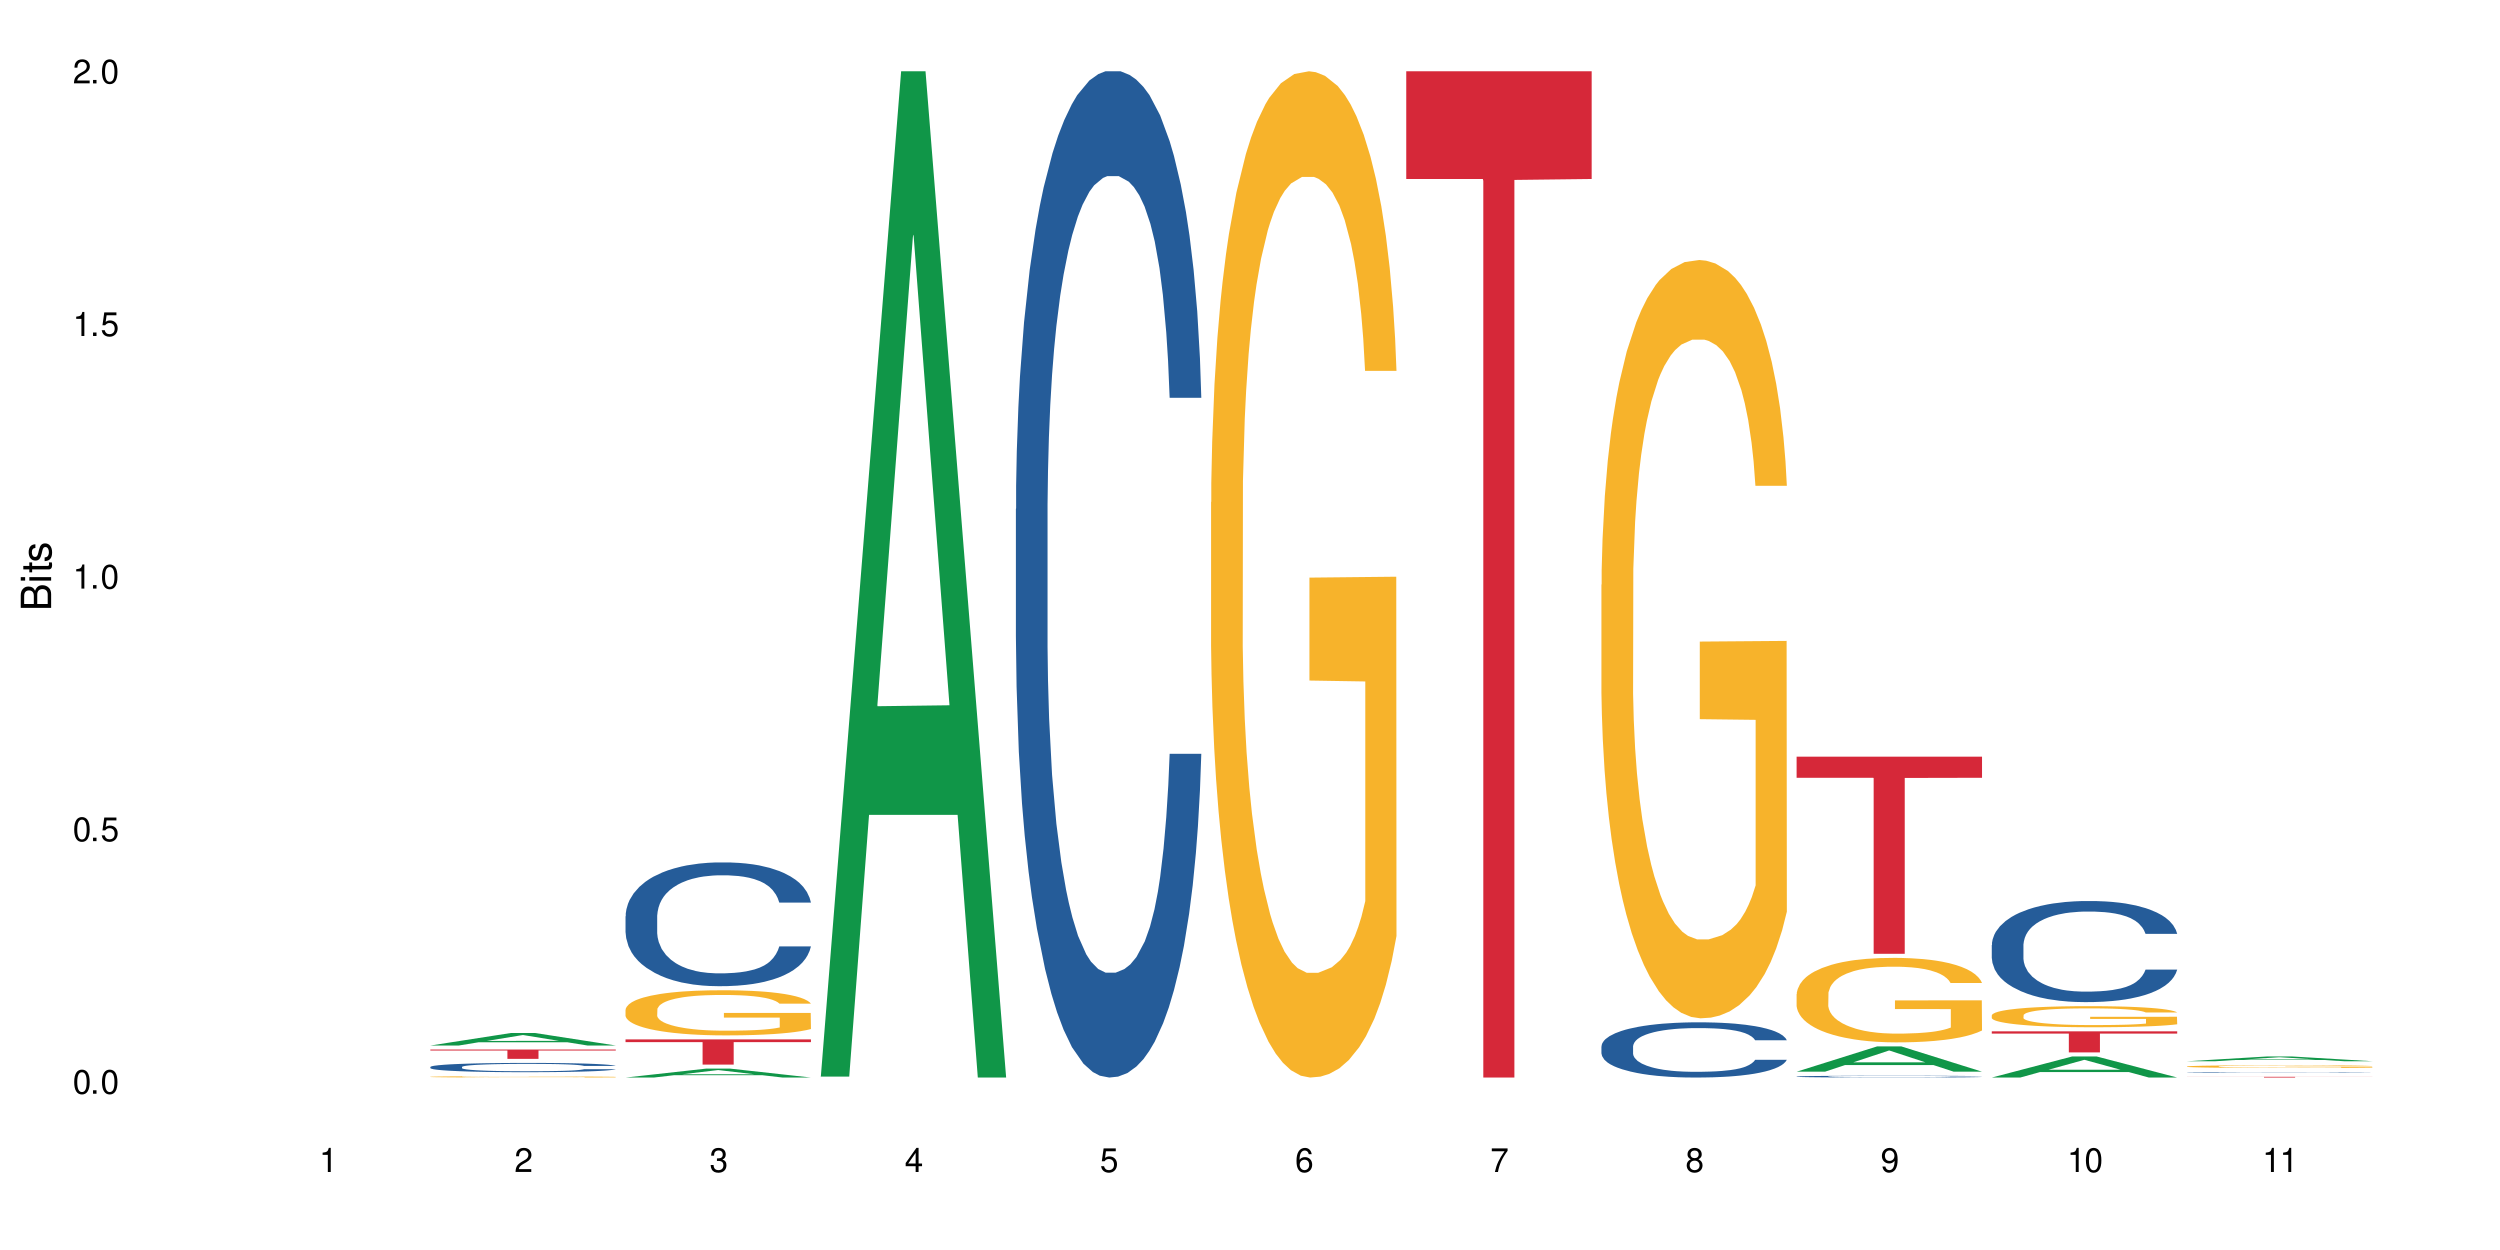 <?xml version="1.0" encoding="UTF-8"?>
<svg xmlns="http://www.w3.org/2000/svg" xmlns:xlink="http://www.w3.org/1999/xlink" width="720" height="360" viewBox="0 0 720 360">
<defs>
<g>
<g id="glyph-0-0">
</g>
<g id="glyph-0-1">
<path d="M 2.641 -6.938 C 2 -6.938 1.422 -6.656 1.078 -6.172 C 0.641 -5.562 0.406 -4.641 0.406 -3.359 C 0.406 -1.016 1.188 0.219 2.641 0.219 C 4.078 0.219 4.859 -1.016 4.859 -3.297 C 4.859 -4.641 4.656 -5.547 4.203 -6.172 C 3.844 -6.656 3.281 -6.938 2.641 -6.938 Z M 2.641 -6.188 C 3.547 -6.188 4 -5.25 4 -3.375 C 4 -1.406 3.562 -0.484 2.625 -0.484 C 1.734 -0.484 1.281 -1.438 1.281 -3.344 C 1.281 -5.25 1.734 -6.188 2.641 -6.188 Z M 2.641 -6.188 "/>
</g>
<g id="glyph-0-2">
<path d="M 1.828 -1 L 0.828 -1 L 0.828 0 L 1.828 0 Z M 1.828 -1 "/>
</g>
<g id="glyph-0-3">
<path d="M 4.562 -6.797 L 1.062 -6.797 L 0.547 -3.094 L 1.328 -3.094 C 1.719 -3.562 2.047 -3.734 2.578 -3.734 C 3.484 -3.734 4.062 -3.109 4.062 -2.094 C 4.062 -1.125 3.484 -0.531 2.578 -0.531 C 1.828 -0.531 1.375 -0.906 1.188 -1.672 L 0.328 -1.672 C 0.453 -1.109 0.547 -0.844 0.75 -0.594 C 1.125 -0.078 1.828 0.219 2.594 0.219 C 3.969 0.219 4.922 -0.781 4.922 -2.219 C 4.922 -3.562 4.031 -4.484 2.719 -4.484 C 2.25 -4.484 1.859 -4.359 1.469 -4.062 L 1.734 -5.969 L 4.562 -5.969 Z M 4.562 -6.797 "/>
</g>
<g id="glyph-0-4">
<path d="M 2.484 -4.938 L 2.484 0 L 3.328 0 L 3.328 -6.938 L 2.766 -6.938 C 2.469 -5.875 2.281 -5.734 0.984 -5.562 L 0.984 -4.938 Z M 2.484 -4.938 "/>
</g>
<g id="glyph-0-5">
<path d="M 4.859 -0.828 L 1.281 -0.828 C 1.359 -1.406 1.672 -1.781 2.5 -2.281 L 3.469 -2.828 C 4.406 -3.344 4.906 -4.062 4.906 -4.906 C 4.906 -5.484 4.672 -6.031 4.266 -6.406 C 3.859 -6.766 3.375 -6.938 2.719 -6.938 C 1.859 -6.938 1.219 -6.625 0.844 -6.031 C 0.609 -5.672 0.5 -5.234 0.484 -4.531 L 1.328 -4.531 C 1.359 -5.016 1.406 -5.281 1.531 -5.516 C 1.75 -5.938 2.188 -6.203 2.703 -6.203 C 3.469 -6.203 4.031 -5.641 4.031 -4.891 C 4.031 -4.344 3.719 -3.859 3.125 -3.516 L 2.234 -3 C 0.812 -2.172 0.406 -1.531 0.328 -0.016 L 4.859 -0.016 Z M 4.859 -0.828 "/>
</g>
<g id="glyph-0-6">
<path d="M 2.125 -3.188 L 2.578 -3.188 C 3.5 -3.188 3.984 -2.766 3.984 -1.922 C 3.984 -1.062 3.469 -0.531 2.594 -0.531 C 1.656 -0.531 1.203 -1 1.156 -2.016 L 0.312 -2.016 C 0.344 -1.453 0.438 -1.094 0.609 -0.781 C 0.953 -0.109 1.625 0.219 2.547 0.219 C 3.953 0.219 4.859 -0.625 4.859 -1.938 C 4.859 -2.828 4.516 -3.297 3.703 -3.594 C 4.344 -3.844 4.656 -4.328 4.656 -5.031 C 4.656 -6.219 3.875 -6.938 2.578 -6.938 C 1.203 -6.938 0.484 -6.172 0.453 -4.703 L 1.297 -4.703 C 1.312 -5.125 1.344 -5.359 1.453 -5.578 C 1.641 -5.969 2.062 -6.203 2.594 -6.203 C 3.344 -6.203 3.797 -5.75 3.797 -5 C 3.797 -4.516 3.609 -4.219 3.25 -4.047 C 3.016 -3.953 2.703 -3.922 2.125 -3.906 Z M 2.125 -3.188 "/>
</g>
<g id="glyph-0-7">
<path d="M 3.141 -1.672 L 3.141 0 L 3.984 0 L 3.984 -1.672 L 4.984 -1.672 L 4.984 -2.438 L 3.984 -2.438 L 3.984 -6.938 L 3.359 -6.938 L 0.266 -2.578 L 0.266 -1.672 Z M 3.141 -2.438 L 1 -2.438 L 3.141 -5.5 Z M 3.141 -2.438 "/>
</g>
<g id="glyph-0-8">
<path d="M 4.781 -5.125 C 4.609 -6.266 3.891 -6.938 2.844 -6.938 C 2.094 -6.938 1.422 -6.578 1.031 -5.953 C 0.594 -5.266 0.406 -4.422 0.406 -3.172 C 0.406 -2 0.578 -1.25 0.984 -0.641 C 1.359 -0.078 1.953 0.219 2.703 0.219 C 3.984 0.219 4.922 -0.75 4.922 -2.094 C 4.922 -3.375 4.062 -4.281 2.844 -4.281 C 2.172 -4.281 1.641 -4.031 1.281 -3.516 C 1.281 -5.234 1.828 -6.188 2.797 -6.188 C 3.391 -6.188 3.797 -5.797 3.938 -5.125 Z M 2.734 -3.531 C 3.547 -3.531 4.062 -2.953 4.062 -2.031 C 4.062 -1.156 3.484 -0.531 2.703 -0.531 C 1.922 -0.531 1.328 -1.188 1.328 -2.078 C 1.328 -2.938 1.906 -3.531 2.734 -3.531 Z M 2.734 -3.531 "/>
</g>
<g id="glyph-0-9">
<path d="M 4.984 -6.797 L 0.438 -6.797 L 0.438 -5.969 L 4.109 -5.969 C 2.5 -3.656 1.828 -2.234 1.328 0 L 2.219 0 C 2.594 -2.172 3.453 -4.047 4.984 -6.094 Z M 4.984 -6.797 "/>
</g>
<g id="glyph-0-10">
<path d="M 3.75 -3.656 C 4.469 -4.094 4.688 -4.438 4.688 -5.078 C 4.688 -6.172 3.844 -6.938 2.641 -6.938 C 1.438 -6.938 0.594 -6.172 0.594 -5.094 C 0.594 -4.438 0.812 -4.094 1.516 -3.656 C 0.734 -3.266 0.359 -2.703 0.359 -1.922 C 0.359 -0.656 1.281 0.219 2.641 0.219 C 3.984 0.219 4.922 -0.656 4.922 -1.922 C 4.922 -2.703 4.531 -3.266 3.75 -3.656 Z M 2.641 -6.188 C 3.359 -6.188 3.812 -5.75 3.812 -5.062 C 3.812 -4.406 3.344 -3.984 2.641 -3.984 C 1.922 -3.984 1.453 -4.406 1.453 -5.078 C 1.453 -5.75 1.922 -6.188 2.641 -6.188 Z M 2.641 -3.266 C 3.484 -3.266 4.062 -2.719 4.062 -1.906 C 4.062 -1.078 3.484 -0.531 2.625 -0.531 C 1.797 -0.531 1.219 -1.094 1.219 -1.906 C 1.219 -2.719 1.781 -3.266 2.641 -3.266 Z M 2.641 -3.266 "/>
</g>
<g id="glyph-0-11">
<path d="M 0.516 -1.578 C 0.672 -0.453 1.406 0.219 2.438 0.219 C 3.188 0.219 3.859 -0.141 4.266 -0.766 C 4.688 -1.453 4.891 -2.297 4.891 -3.547 C 4.891 -4.719 4.703 -5.453 4.312 -6.078 C 3.938 -6.641 3.344 -6.938 2.594 -6.938 C 1.297 -6.938 0.359 -5.969 0.359 -4.625 C 0.359 -3.344 1.234 -2.453 2.453 -2.453 C 3.094 -2.453 3.578 -2.672 4.016 -3.203 C 4 -1.484 3.469 -0.531 2.5 -0.531 C 1.906 -0.531 1.484 -0.906 1.359 -1.578 Z M 2.578 -6.203 C 3.375 -6.203 3.969 -5.531 3.969 -4.641 C 3.969 -3.797 3.391 -3.188 2.547 -3.188 C 1.734 -3.188 1.234 -3.766 1.234 -4.688 C 1.234 -5.562 1.797 -6.203 2.578 -6.203 Z M 2.578 -6.203 "/>
</g>
<g id="glyph-1-0">
</g>
<g id="glyph-1-1">
<path d="M 0 -0.953 L 0 -4.891 C 0 -5.719 -0.234 -6.344 -0.734 -6.797 C -1.188 -7.234 -1.812 -7.469 -2.5 -7.469 C -3.547 -7.469 -4.188 -7 -4.625 -5.875 C -4.984 -6.688 -5.625 -7.094 -6.531 -7.094 C -7.172 -7.094 -7.734 -6.859 -8.141 -6.391 C -8.562 -5.922 -8.75 -5.344 -8.75 -4.5 L -8.75 -0.953 Z M -4.984 -2.062 L -7.766 -2.062 L -7.766 -4.219 C -7.766 -4.844 -7.688 -5.203 -7.453 -5.5 C -7.219 -5.812 -6.859 -5.969 -6.375 -5.969 C -5.891 -5.969 -5.531 -5.812 -5.297 -5.5 C -5.062 -5.203 -4.984 -4.844 -4.984 -4.219 Z M -0.984 -2.062 L -4 -2.062 L -4 -4.781 C -4 -5.766 -3.438 -6.359 -2.484 -6.359 C -1.547 -6.359 -0.984 -5.766 -0.984 -4.781 Z M -0.984 -2.062 "/>
</g>
<g id="glyph-1-2">
<path d="M -6.281 -1.797 L -6.281 -0.797 L 0 -0.797 L 0 -1.797 Z M -8.75 -1.797 L -8.75 -0.797 L -7.484 -0.797 L -7.484 -1.797 Z M -8.75 -1.797 "/>
</g>
<g id="glyph-1-3">
<path d="M -6.281 -3.047 L -6.281 -2.016 L -8.016 -2.016 L -8.016 -1.016 L -6.281 -1.016 L -6.281 -0.172 L -5.469 -0.172 L -5.469 -1.016 L -0.719 -1.016 C -0.078 -1.016 0.281 -1.453 0.281 -2.234 C 0.281 -2.5 0.25 -2.719 0.188 -3.047 L -0.641 -3.047 C -0.609 -2.906 -0.594 -2.766 -0.594 -2.562 C -0.594 -2.141 -0.719 -2.016 -1.156 -2.016 L -5.469 -2.016 L -5.469 -3.047 Z M -6.281 -3.047 "/>
</g>
<g id="glyph-1-4">
<path d="M -4.531 -5.25 C -5.766 -5.25 -6.469 -4.422 -6.469 -2.969 C -6.469 -1.516 -5.719 -0.562 -4.547 -0.562 C -3.562 -0.562 -3.094 -1.062 -2.734 -2.562 L -2.516 -3.484 C -2.344 -4.188 -2.094 -4.469 -1.641 -4.469 C -1.047 -4.469 -0.641 -3.875 -0.641 -3 C -0.641 -2.453 -0.797 -2 -1.062 -1.75 C -1.25 -1.594 -1.422 -1.531 -1.875 -1.469 L -1.875 -0.406 C -0.422 -0.453 0.281 -1.266 0.281 -2.922 C 0.281 -4.5 -0.5 -5.516 -1.719 -5.516 C -2.656 -5.516 -3.172 -4.984 -3.469 -3.734 L -3.703 -2.766 C -3.891 -1.953 -4.156 -1.609 -4.594 -1.609 C -5.188 -1.609 -5.547 -2.125 -5.547 -2.938 C -5.547 -3.75 -5.203 -4.172 -4.531 -4.203 Z M -4.531 -5.25 "/>
</g>
</g>
</defs>
<rect x="-72" y="-36" width="864" height="432" fill="rgb(100%, 100%, 100%)" fill-opacity="1"/>
<path fill-rule="nonzero" fill="rgb(6.275%, 58.824%, 28.235%)" fill-opacity="1" d="M 123.941 301.105 L 124 301.102 L 147.105 297.512 L 154.125 297.512 L 177.344 301.105 L 169.184 301.105 L 163.367 300.168 L 137.863 300.168 L 132.156 301.105 L 123.941 301.105 L 140.316 299.781 L 161.027 299.777 L 150.699 298.098 L 150.586 298.094 L 150.473 298.105 L 140.258 299.777 L 140.316 299.781 Z M 123.941 301.105 "/>
<path fill-rule="nonzero" fill="rgb(14.51%, 36.078%, 60%)" fill-opacity="1" d="M 123.941 307.285 L 124.008 307.281 L 124.008 307.223 L 124.203 307.129 L 124.66 307.012 L 125.113 306.93 L 126.285 306.789 L 127.914 306.648 L 129.609 306.539 L 130.844 306.477 L 131.953 306.43 L 134.492 306.34 L 136.121 306.293 L 137.879 306.25 L 140.027 306.207 L 141.59 306.184 L 145.109 306.145 L 147.711 306.129 L 149.73 306.121 L 154.094 306.121 L 156.699 306.129 L 158.59 306.145 L 160.672 306.164 L 162.43 306.184 L 165.492 306.238 L 168.227 306.305 L 169.465 306.344 L 171.418 306.422 L 172.914 306.496 L 173.957 306.559 L 175.129 306.648 L 176.172 306.758 L 176.953 306.883 L 177.344 306.988 L 168.227 306.988 L 167.77 306.891 L 167.25 306.812 L 166.273 306.715 L 165.297 306.645 L 163.93 306.574 L 162.691 306.527 L 160.996 306.48 L 159.5 306.449 L 157.938 306.43 L 156.438 306.414 L 153.574 306.398 L 150.254 306.398 L 149.016 306.402 L 146.477 306.422 L 145.109 306.441 L 143.152 306.477 L 141.785 306.508 L 140.156 306.555 L 139.051 306.598 L 137.684 306.66 L 136.707 306.715 L 135.598 306.797 L 134.949 306.859 L 134.363 306.926 L 133.84 307.008 L 133.449 307.094 L 133.191 307.184 L 133.059 307.27 L 133.059 307.648 L 133.191 307.738 L 133.516 307.84 L 134.363 307.988 L 135.598 308.117 L 137.031 308.223 L 138.398 308.293 L 139.18 308.328 L 140.223 308.367 L 141.852 308.418 L 144.195 308.465 L 145.562 308.484 L 147.648 308.504 L 149.797 308.516 L 152.66 308.516 L 155.203 308.504 L 156.895 308.492 L 158.652 308.473 L 161.062 308.43 L 162.559 308.391 L 163.863 308.344 L 164.84 308.301 L 165.492 308.262 L 166.469 308.184 L 167.25 308.102 L 167.836 308.016 L 168.227 307.934 L 177.344 307.934 L 176.953 308.031 L 176.367 308.125 L 175.781 308.195 L 174.867 308.281 L 173.828 308.359 L 172.328 308.441 L 171.09 308.5 L 169.465 308.559 L 167.965 308.605 L 166.336 308.648 L 163.93 308.699 L 162.363 308.723 L 160.672 308.742 L 158.652 308.762 L 156.113 308.781 L 153.379 308.789 L 150.84 308.793 L 148.102 308.789 L 146.086 308.777 L 143.414 308.758 L 140.094 308.711 L 137.684 308.664 L 135.793 308.621 L 134.168 308.57 L 132.344 308.504 L 130 308.398 L 128.566 308.312 L 127.59 308.246 L 126.48 308.148 L 125.699 308.066 L 124.789 307.93 L 124.137 307.754 L 123.941 307.621 Z M 123.941 307.285 "/>
<path fill-rule="nonzero" fill="rgb(96.863%, 70.196%, 16.863%)" fill-opacity="1" d="M 123.941 310.117 L 124.008 310.117 L 124.008 310.109 L 124.27 310.094 L 124.918 310.074 L 125.766 310.055 L 126.676 310.043 L 127.266 310.035 L 128.242 310.023 L 129.086 310.016 L 131.234 310 L 133.973 309.988 L 135.469 309.98 L 137.164 309.977 L 139.57 309.969 L 140.68 309.965 L 144.066 309.961 L 147.906 309.957 L 156.766 309.957 L 160.41 309.961 L 162.496 309.965 L 164.125 309.969 L 165.816 309.973 L 167.902 309.98 L 169.855 309.988 L 171.418 309.996 L 172.98 310.008 L 174.281 310.02 L 175.391 310.031 L 176.367 310.043 L 176.953 310.055 L 177.344 310.07 L 168.293 310.07 L 167.77 310.055 L 167.184 310.047 L 166.207 310.035 L 164.254 310.02 L 162.43 310.012 L 160.867 310.008 L 158.914 310 L 157.023 310 L 154.875 309.996 L 150.121 309.996 L 146.996 310 L 145.172 310 L 143.871 310.004 L 142.047 310.008 L 140.941 310.012 L 140.289 310.016 L 138.336 310.027 L 137.031 310.035 L 136.316 310.043 L 135.402 310.055 L 134.754 310.062 L 134.035 310.074 L 133.645 310.086 L 133.125 310.109 L 133.059 310.172 L 133.254 310.184 L 133.645 310.199 L 134.168 310.211 L 135.73 310.234 L 137.098 310.246 L 138.27 310.258 L 139.18 310.262 L 140.941 310.27 L 141.656 310.273 L 143.348 310.281 L 145.109 310.285 L 147.258 310.289 L 148.883 310.293 L 158.719 310.293 L 161.191 310.289 L 162.887 310.285 L 163.992 310.285 L 165.359 310.281 L 166.336 310.277 L 167.25 310.273 L 168.355 310.266 L 168.355 310.184 L 152.27 310.184 L 152.27 310.145 L 177.277 310.145 L 177.344 310.281 L 175.977 310.289 L 174.281 310.297 L 172.656 310.305 L 170.961 310.309 L 168.551 310.316 L 166.598 310.32 L 163.602 310.324 L 160.867 310.328 L 158 310.332 L 149.797 310.332 L 146.93 310.328 L 144.652 310.328 L 142.566 310.324 L 140.484 310.32 L 137.879 310.312 L 136.188 310.305 L 134.426 310.297 L 132.668 310.289 L 131.105 310.281 L 130.062 310.273 L 129.023 310.266 L 127.914 310.254 L 126.871 310.242 L 126.09 310.234 L 125.375 310.223 L 124.855 310.211 L 124.332 310.195 L 124.074 310.184 L 123.941 310.172 Z M 123.941 310.117 "/>
<path fill-rule="nonzero" fill="rgb(83.922%, 15.686%, 22.353%)" fill-opacity="1" d="M 123.941 302.27 L 177.344 302.27 L 177.344 302.559 L 155.086 302.562 L 155.086 304.957 L 146.133 304.957 L 146.133 302.562 L 146.004 302.559 L 123.941 302.559 Z M 123.941 302.27 "/>
<path fill-rule="nonzero" fill="rgb(6.275%, 58.824%, 28.235%)" fill-opacity="1" d="M 180.152 310.328 L 180.211 310.328 L 203.316 307.766 L 210.336 307.766 L 233.555 310.332 L 225.395 310.332 L 219.578 309.664 L 194.074 309.664 L 188.371 310.328 L 180.152 310.328 L 196.527 309.387 L 217.238 309.383 L 206.91 308.184 L 206.797 308.184 L 206.684 308.191 L 196.473 309.383 L 196.527 309.387 Z M 180.152 310.328 "/>
<path fill-rule="nonzero" fill="rgb(14.51%, 36.078%, 60%)" fill-opacity="1" d="M 180.152 263.895 L 180.219 263.863 L 180.219 263.082 L 180.414 261.844 L 180.871 260.281 L 181.324 259.203 L 182.5 257.281 L 184.125 255.426 L 185.82 253.992 L 187.059 253.145 L 188.164 252.492 L 190.703 251.289 L 192.332 250.668 L 194.09 250.117 L 196.238 249.562 L 197.801 249.234 L 201.32 248.715 L 203.922 248.488 L 205.941 248.391 L 210.305 248.391 L 212.91 248.52 L 214.801 248.684 L 216.883 248.941 L 218.641 249.234 L 221.703 249.953 L 224.438 250.863 L 225.676 251.387 L 227.629 252.395 L 229.125 253.375 L 230.168 254.219 L 231.34 255.426 L 232.383 256.891 L 233.164 258.555 L 233.555 259.953 L 224.438 259.953 L 223.98 258.652 L 223.461 257.641 L 222.484 256.305 L 221.508 255.359 L 220.141 254.414 L 218.902 253.797 L 217.207 253.18 L 215.711 252.785 L 214.148 252.492 L 212.648 252.297 L 209.785 252.102 L 206.465 252.102 L 205.227 252.168 L 202.688 252.43 L 201.32 252.656 L 199.363 253.113 L 197.996 253.535 L 196.371 254.188 L 195.262 254.742 L 193.895 255.59 L 192.918 256.336 L 191.812 257.414 L 191.16 258.227 L 190.574 259.141 L 190.051 260.215 L 189.66 261.355 L 189.402 262.559 L 189.27 263.73 L 189.27 268.781 L 189.402 269.953 L 189.727 271.324 L 190.574 273.309 L 191.812 275.035 L 193.242 276.406 L 194.609 277.383 L 195.395 277.836 L 196.434 278.359 L 198.062 279.012 L 200.406 279.66 L 201.773 279.922 L 203.859 280.184 L 206.008 280.312 L 208.875 280.312 L 211.414 280.184 L 213.105 280.02 L 214.863 279.762 L 217.273 279.207 L 218.773 278.684 L 220.074 278.066 L 221.051 277.445 L 221.703 276.926 L 222.68 275.914 L 223.461 274.809 L 224.047 273.668 L 224.438 272.559 L 233.555 272.559 L 233.164 273.863 L 232.578 275.133 L 231.992 276.078 L 231.082 277.219 L 230.039 278.23 L 228.539 279.367 L 227.305 280.117 L 225.676 280.934 L 224.176 281.551 L 222.551 282.105 L 220.141 282.758 L 218.578 283.082 L 216.883 283.375 L 214.863 283.637 L 212.324 283.863 L 209.59 283.996 L 207.051 284.027 L 204.316 283.961 L 202.297 283.832 L 199.625 283.539 L 196.305 282.953 L 193.895 282.332 L 192.008 281.715 L 190.379 281.062 L 188.555 280.184 L 186.211 278.75 L 184.777 277.641 L 183.801 276.73 L 182.695 275.461 L 181.914 274.32 L 181 272.496 L 180.348 270.184 L 180.152 268.391 Z M 180.152 263.895 "/>
<path fill-rule="nonzero" fill="rgb(96.863%, 70.196%, 16.863%)" fill-opacity="1" d="M 180.152 290.758 L 180.219 290.746 L 180.219 290.512 L 180.48 289.977 L 181.129 289.238 L 181.977 288.633 L 182.891 288.16 L 183.477 287.91 L 184.453 287.555 L 185.297 287.293 L 187.449 286.758 L 190.184 286.258 L 191.68 286.047 L 193.375 285.844 L 195.785 285.617 L 196.891 285.535 L 200.277 285.344 L 204.121 285.227 L 208.352 285.191 L 210.305 285.203 L 212.977 285.25 L 216.621 285.383 L 218.707 285.5 L 220.336 285.617 L 222.027 285.773 L 224.113 286.012 L 226.066 286.297 L 227.629 286.582 L 229.191 286.938 L 230.492 287.316 L 231.602 287.73 L 232.578 288.23 L 233.164 288.645 L 233.555 289.062 L 224.504 289.062 L 223.98 288.645 L 223.395 288.324 L 222.418 287.934 L 221.441 287.648 L 220.465 287.422 L 218.641 287.113 L 217.078 286.926 L 215.125 286.758 L 213.238 286.652 L 211.086 286.582 L 209.785 286.555 L 206.332 286.555 L 203.207 286.641 L 201.383 286.734 L 200.082 286.828 L 198.258 287.008 L 197.152 287.148 L 196.5 287.246 L 194.547 287.613 L 193.242 287.945 L 192.527 288.172 L 191.617 288.527 L 190.965 288.848 L 190.246 289.324 L 189.855 289.68 L 189.336 290.484 L 189.27 292.625 L 189.465 293.074 L 189.855 293.562 L 190.379 293.988 L 191.16 294.441 L 191.941 294.785 L 193.309 295.246 L 194.48 295.555 L 195.395 295.758 L 197.152 296.078 L 197.867 296.184 L 199.562 296.398 L 201.32 296.566 L 203.469 296.707 L 205.098 296.777 L 207.699 296.84 L 211.023 296.84 L 214.93 296.766 L 217.402 296.672 L 219.098 296.578 L 220.203 296.492 L 221.57 296.363 L 222.551 296.246 L 223.461 296.113 L 224.566 295.91 L 224.566 293.074 L 208.484 293.062 L 208.484 291.734 L 233.488 291.723 L 233.555 296.363 L 232.188 296.684 L 230.492 296.992 L 228.867 297.23 L 227.172 297.434 L 224.762 297.656 L 222.809 297.801 L 219.812 297.965 L 217.078 298.074 L 214.215 298.145 L 211.672 298.18 L 208.68 298.191 L 206.008 298.168 L 203.141 298.098 L 200.863 298 L 198.777 297.883 L 196.695 297.73 L 194.09 297.48 L 192.398 297.277 L 190.641 297.027 L 188.879 296.73 L 187.316 296.41 L 186.277 296.16 L 185.234 295.875 L 184.125 295.52 L 183.086 295.117 L 182.305 294.75 L 181.586 294.332 L 181.066 293.941 L 180.543 293.406 L 180.285 292.98 L 180.152 292.613 Z M 180.152 290.758 "/>
<path fill-rule="nonzero" fill="rgb(83.922%, 15.686%, 22.353%)" fill-opacity="1" d="M 180.152 299.355 L 233.555 299.355 L 233.555 300.133 L 211.301 300.137 L 211.301 306.602 L 202.344 306.602 L 202.344 300.145 L 202.215 300.133 L 180.152 300.133 Z M 180.152 299.355 "/>
<path fill-rule="nonzero" fill="rgb(6.275%, 58.824%, 28.235%)" fill-opacity="1" d="M 236.367 310.059 L 236.422 309.789 L 259.527 20.527 L 266.547 20.527 L 289.766 310.332 L 281.609 310.332 L 275.789 234.684 L 250.285 234.684 L 244.582 310.059 L 236.367 310.059 L 252.738 203.391 L 273.449 203.117 L 263.121 67.875 L 263.008 67.602 L 262.895 68.418 L 252.684 203.117 L 252.738 203.391 Z M 236.367 310.059 "/>
<path fill-rule="nonzero" fill="rgb(14.51%, 36.078%, 60%)" fill-opacity="1" d="M 292.578 146.621 L 292.641 146.355 L 292.641 140 L 292.836 129.934 L 293.293 117.215 L 293.75 108.477 L 294.922 92.844 L 296.551 77.746 L 298.242 66.09 L 299.48 59.203 L 300.586 53.902 L 303.125 44.102 L 304.754 39.07 L 306.512 34.566 L 308.664 30.062 L 310.227 27.414 L 313.742 23.176 L 316.348 21.32 L 318.367 20.527 L 322.73 20.527 L 325.332 21.586 L 327.223 22.91 L 329.305 25.031 L 331.066 27.414 L 334.125 33.242 L 336.859 40.66 L 338.098 44.898 L 340.051 53.109 L 341.551 61.055 L 342.59 67.945 L 343.762 77.746 L 344.805 89.668 L 345.586 103.176 L 345.977 114.566 L 336.859 114.566 L 336.406 103.973 L 335.883 95.758 L 334.906 84.898 L 333.93 77.215 L 332.562 69.535 L 331.324 64.5 L 329.633 59.469 L 328.133 56.289 L 326.57 53.902 L 325.074 52.316 L 322.207 50.727 L 318.887 50.727 L 317.648 51.254 L 315.109 53.375 L 313.742 55.23 L 311.789 58.938 L 310.422 62.383 L 308.793 67.68 L 307.684 72.184 L 306.316 79.07 L 305.34 85.164 L 304.234 93.906 L 303.582 100.527 L 302.996 107.945 L 302.477 116.688 L 302.086 125.957 L 301.824 135.762 L 301.695 145.297 L 301.695 186.355 L 301.824 195.895 L 302.148 207.02 L 302.996 223.18 L 304.234 237.219 L 305.668 248.344 L 307.035 256.293 L 307.816 260 L 308.859 264.238 L 310.484 269.535 L 312.832 274.836 L 314.199 276.953 L 316.281 279.074 L 318.43 280.133 L 321.297 280.133 L 323.836 279.074 L 325.527 277.75 L 327.289 275.629 L 329.695 271.125 L 331.195 266.887 L 332.496 261.855 L 333.473 256.82 L 334.125 252.582 L 335.102 244.371 L 335.883 235.363 L 336.469 226.094 L 336.859 217.086 L 345.977 217.086 L 345.586 227.684 L 345 238.012 L 344.414 245.695 L 343.504 254.969 L 342.461 263.18 L 340.965 272.449 L 339.727 278.543 L 338.098 285.168 L 336.602 290.199 L 334.973 294.703 L 332.562 300 L 331 302.648 L 329.305 305.035 L 327.289 307.152 L 324.746 309.008 L 322.012 310.066 L 319.473 310.332 L 316.738 309.801 L 314.719 308.742 L 312.047 306.359 L 308.727 301.59 L 306.316 296.559 L 304.43 291.523 L 302.801 286.227 L 300.977 279.074 L 298.633 267.418 L 297.199 258.41 L 296.223 250.992 L 295.117 240.664 L 294.336 231.391 L 293.422 216.555 L 292.773 197.746 L 292.578 183.18 Z M 292.578 146.621 "/>
<path fill-rule="nonzero" fill="rgb(96.863%, 70.196%, 16.863%)" fill-opacity="1" d="M 348.789 144.652 L 348.852 144.387 L 348.852 139.094 L 349.113 127.184 L 349.766 110.777 L 350.613 97.277 L 351.523 86.691 L 352.109 81.133 L 353.086 73.195 L 353.934 67.371 L 356.082 55.461 L 358.816 44.348 L 360.316 39.582 L 362.008 35.082 L 364.418 30.055 L 365.523 28.203 L 368.91 23.965 L 372.754 21.32 L 376.988 20.527 L 378.941 20.789 L 381.609 21.848 L 385.258 24.762 L 387.34 27.406 L 388.969 30.055 L 390.664 33.496 L 392.746 38.789 L 394.699 45.141 L 396.262 51.492 L 397.824 59.43 L 399.129 67.902 L 400.234 77.164 L 401.211 88.281 L 401.797 97.543 L 402.188 106.805 L 393.137 106.805 L 392.617 97.543 L 392.031 90.398 L 391.055 81.664 L 390.078 75.312 L 389.098 70.281 L 387.277 63.402 L 385.715 59.168 L 383.758 55.461 L 381.871 53.078 L 379.723 51.492 L 378.418 50.961 L 374.969 50.961 L 371.844 52.816 L 370.02 54.934 L 368.715 57.051 L 366.891 61.02 L 365.785 64.195 L 365.133 66.312 L 363.18 74.516 L 361.879 81.93 L 361.16 86.957 L 360.25 94.898 L 359.598 102.043 L 358.883 112.629 L 358.492 120.57 L 357.969 138.566 L 357.906 186.207 L 358.102 196.262 L 358.492 207.113 L 359.012 216.641 L 359.793 226.699 L 360.574 234.375 L 361.941 244.695 L 363.117 251.578 L 364.027 256.078 L 365.785 263.223 L 366.5 265.605 L 368.195 270.367 L 369.953 274.074 L 372.102 277.25 L 373.73 278.836 L 376.336 280.16 L 379.656 280.16 L 383.562 278.574 L 386.039 276.457 L 387.73 274.34 L 388.84 272.484 L 390.207 269.574 L 391.184 266.926 L 392.094 264.016 L 393.203 259.516 L 393.203 196.262 L 377.117 195.996 L 377.117 166.355 L 402.125 166.09 L 402.188 269.574 L 400.82 276.719 L 399.129 283.602 L 397.5 288.895 L 395.809 293.395 L 393.398 298.422 L 391.445 301.598 L 388.449 305.305 L 385.715 307.688 L 382.848 309.273 L 380.309 310.066 L 377.312 310.332 L 374.641 309.805 L 371.777 308.215 L 369.496 306.098 L 367.414 303.453 L 365.328 300.012 L 362.727 294.453 L 361.031 289.953 L 359.273 284.395 L 357.516 277.777 L 355.953 270.633 L 354.91 265.074 L 353.867 258.723 L 352.762 250.781 L 351.719 241.785 L 350.938 233.578 L 350.223 224.316 L 349.699 215.582 L 349.18 203.672 L 348.918 194.145 L 348.789 185.941 Z M 348.789 144.652 "/>
<path fill-rule="nonzero" fill="rgb(83.922%, 15.686%, 22.353%)" fill-opacity="1" d="M 405 20.527 L 458.402 20.527 L 458.402 51.547 L 436.145 51.82 L 436.145 310.332 L 427.191 310.332 L 427.191 52.094 L 427.062 51.547 L 405 51.547 Z M 405 20.527 "/>
<path fill-rule="nonzero" fill="rgb(14.51%, 36.078%, 60%)" fill-opacity="1" d="M 461.211 301.355 L 461.277 301.344 L 461.277 300.992 L 461.473 300.441 L 461.926 299.746 L 462.383 299.266 L 463.555 298.406 L 465.184 297.582 L 466.879 296.941 L 468.113 296.562 L 469.223 296.273 L 471.762 295.734 L 473.391 295.461 L 475.148 295.211 L 477.297 294.965 L 478.859 294.82 L 482.375 294.59 L 484.98 294.488 L 487 294.441 L 491.363 294.441 L 493.969 294.5 L 495.855 294.574 L 497.941 294.691 L 499.699 294.82 L 502.762 295.141 L 505.496 295.547 L 506.73 295.777 L 508.688 296.23 L 510.184 296.664 L 511.227 297.043 L 512.398 297.582 L 513.441 298.234 L 514.223 298.973 L 514.613 299.598 L 505.496 299.598 L 505.039 299.02 L 504.52 298.566 L 503.543 297.973 L 502.562 297.551 L 501.195 297.129 L 499.961 296.855 L 498.266 296.578 L 496.77 296.402 L 495.207 296.273 L 493.707 296.188 L 490.844 296.098 L 487.52 296.098 L 486.285 296.129 L 483.742 296.242 L 482.375 296.344 L 480.422 296.551 L 479.055 296.738 L 477.426 297.027 L 476.32 297.273 L 474.953 297.652 L 473.977 297.988 L 472.867 298.465 L 472.219 298.828 L 471.633 299.234 L 471.109 299.715 L 470.719 300.223 L 470.457 300.762 L 470.328 301.285 L 470.328 303.535 L 470.457 304.059 L 470.785 304.668 L 471.633 305.555 L 472.867 306.324 L 474.301 306.934 L 475.668 307.371 L 476.449 307.574 L 477.492 307.805 L 479.121 308.098 L 481.465 308.387 L 482.832 308.504 L 484.918 308.617 L 487.066 308.676 L 489.93 308.676 L 492.469 308.617 L 494.164 308.547 L 495.922 308.43 L 498.332 308.184 L 499.828 307.949 L 501.133 307.676 L 502.109 307.398 L 502.762 307.168 L 503.738 306.715 L 504.52 306.223 L 505.105 305.715 L 505.496 305.219 L 514.613 305.219 L 514.223 305.801 L 513.637 306.367 L 513.051 306.789 L 512.137 307.297 L 511.094 307.746 L 509.598 308.254 L 508.359 308.59 L 506.73 308.953 L 505.234 309.23 L 503.605 309.477 L 501.195 309.766 L 499.633 309.91 L 497.941 310.043 L 495.922 310.156 L 493.383 310.262 L 490.648 310.316 L 488.105 310.332 L 485.371 310.305 L 483.352 310.246 L 480.684 310.113 L 477.363 309.852 L 474.953 309.578 L 473.062 309.301 L 471.438 309.012 L 469.613 308.617 L 467.27 307.98 L 465.836 307.484 L 464.859 307.078 L 463.75 306.512 L 462.969 306.004 L 462.059 305.191 L 461.406 304.16 L 461.211 303.359 Z M 461.211 301.355 "/>
<path fill-rule="nonzero" fill="rgb(96.863%, 70.196%, 16.863%)" fill-opacity="1" d="M 461.211 168.422 L 461.277 168.223 L 461.277 164.234 L 461.535 155.258 L 462.188 142.895 L 463.035 132.723 L 463.945 124.742 L 464.531 120.555 L 465.508 114.57 L 466.355 110.184 L 468.504 101.207 L 471.242 92.832 L 472.738 89.242 L 474.43 85.852 L 476.84 82.062 L 477.949 80.664 L 481.336 77.473 L 485.176 75.48 L 489.41 74.879 L 491.363 75.082 L 494.035 75.879 L 497.68 78.07 L 499.766 80.066 L 501.391 82.062 L 503.086 84.652 L 505.168 88.645 L 507.125 93.43 L 508.688 98.215 L 510.25 104.199 L 511.551 110.582 L 512.66 117.562 L 513.637 125.941 L 514.223 132.922 L 514.613 139.902 L 505.559 139.902 L 505.039 132.922 L 504.453 127.535 L 503.477 120.953 L 502.5 116.168 L 501.523 112.379 L 499.699 107.191 L 498.137 104 L 496.184 101.207 L 494.293 99.414 L 492.145 98.215 L 490.844 97.816 L 487.391 97.816 L 484.266 99.215 L 482.441 100.809 L 481.141 102.406 L 479.316 105.398 L 478.207 107.789 L 477.559 109.387 L 475.602 115.57 L 474.301 121.152 L 473.586 124.941 L 472.672 130.926 L 472.023 136.312 L 471.305 144.289 L 470.914 150.273 L 470.395 163.836 L 470.328 199.738 L 470.523 207.316 L 470.914 215.492 L 471.438 222.672 L 472.219 230.254 L 473 236.035 L 474.367 243.816 L 475.539 249 L 476.449 252.391 L 478.207 257.777 L 478.926 259.57 L 480.617 263.16 L 482.375 265.953 L 484.523 268.348 L 486.152 269.543 L 488.758 270.543 L 492.078 270.543 L 495.988 269.344 L 498.461 267.75 L 500.156 266.152 L 501.262 264.758 L 502.629 262.562 L 503.605 260.57 L 504.52 258.375 L 505.625 254.984 L 505.625 207.316 L 489.539 207.117 L 489.539 184.777 L 514.547 184.578 L 514.613 262.562 L 513.246 267.949 L 511.551 273.133 L 509.922 277.125 L 508.23 280.516 L 505.82 284.305 L 503.867 286.695 L 500.871 289.488 L 498.137 291.285 L 495.27 292.48 L 492.73 293.078 L 489.734 293.277 L 487.066 292.879 L 484.199 291.684 L 481.922 290.086 L 479.836 288.094 L 477.754 285.5 L 475.148 281.312 L 473.453 277.922 L 471.695 273.734 L 469.938 268.746 L 468.375 263.363 L 467.332 259.172 L 466.289 254.387 L 465.184 248.402 L 464.141 241.621 L 463.359 235.438 L 462.645 228.457 L 462.121 221.875 L 461.602 212.902 L 461.34 205.719 L 461.211 199.539 Z M 461.211 168.422 "/>
<path fill-rule="nonzero" fill="rgb(6.275%, 58.824%, 28.235%)" fill-opacity="1" d="M 517.422 308.637 L 517.48 308.633 L 540.586 301.371 L 547.602 301.371 L 570.824 308.645 L 562.664 308.645 L 556.848 306.746 L 531.344 306.746 L 525.637 308.637 L 517.422 308.637 L 533.797 305.961 L 554.508 305.953 L 544.18 302.559 L 544.066 302.551 L 543.953 302.57 L 533.738 305.953 L 533.797 305.961 Z M 517.422 308.637 "/>
<path fill-rule="nonzero" fill="rgb(14.51%, 36.078%, 60%)" fill-opacity="1" d="M 517.422 310.035 L 517.488 310.035 L 517.488 310.023 L 517.684 310.008 L 518.141 309.984 L 518.594 309.969 L 519.766 309.938 L 521.395 309.91 L 523.09 309.891 L 524.324 309.879 L 525.434 309.867 L 527.973 309.852 L 529.602 309.844 L 531.359 309.832 L 533.508 309.824 L 535.07 309.82 L 538.586 309.812 L 541.191 309.809 L 550.18 309.809 L 552.066 309.812 L 554.152 309.816 L 555.91 309.82 L 558.973 309.832 L 561.707 309.844 L 562.945 309.852 L 564.898 309.867 L 566.395 309.883 L 567.438 309.895 L 568.609 309.91 L 569.652 309.934 L 570.434 309.957 L 570.824 309.98 L 561.707 309.98 L 561.25 309.961 L 560.73 309.945 L 559.754 309.926 L 558.777 309.91 L 557.41 309.898 L 556.172 309.887 L 554.477 309.879 L 552.98 309.875 L 551.418 309.867 L 549.918 309.867 L 547.055 309.863 L 542.496 309.863 L 539.957 309.867 L 538.586 309.871 L 536.633 309.879 L 535.266 309.883 L 533.637 309.895 L 532.531 309.902 L 531.164 309.914 L 530.188 309.926 L 529.078 309.941 L 528.43 309.953 L 527.844 309.965 L 527.32 309.98 L 526.93 310 L 526.672 310.016 L 526.539 310.035 L 526.539 310.109 L 526.672 310.125 L 526.996 310.145 L 527.844 310.176 L 529.078 310.199 L 530.512 310.219 L 531.879 310.234 L 532.66 310.242 L 533.703 310.25 L 535.332 310.258 L 537.676 310.27 L 539.043 310.273 L 541.129 310.277 L 548.684 310.277 L 550.375 310.273 L 552.133 310.27 L 554.543 310.262 L 556.039 310.254 L 557.344 310.246 L 558.32 310.234 L 558.973 310.227 L 559.949 310.215 L 560.73 310.195 L 561.316 310.18 L 561.707 310.164 L 570.824 310.164 L 570.434 310.184 L 569.848 310.203 L 569.262 310.215 L 568.348 310.23 L 567.309 310.246 L 565.809 310.266 L 564.57 310.273 L 562.945 310.285 L 561.445 310.297 L 559.816 310.305 L 557.41 310.312 L 555.844 310.32 L 554.152 310.324 L 552.133 310.328 L 549.594 310.328 L 546.859 310.332 L 541.582 310.332 L 539.566 310.328 L 536.895 310.324 L 533.574 310.316 L 531.164 310.309 L 529.273 310.297 L 527.648 310.289 L 525.824 310.277 L 523.48 310.254 L 522.047 310.238 L 521.07 310.227 L 519.961 310.207 L 519.18 310.191 L 518.27 310.164 L 517.617 310.129 L 517.422 310.102 Z M 517.422 310.035 "/>
<path fill-rule="nonzero" fill="rgb(96.863%, 70.196%, 16.863%)" fill-opacity="1" d="M 517.422 286.293 L 517.488 286.27 L 517.488 285.824 L 517.75 284.824 L 518.398 283.445 L 519.246 282.312 L 520.156 281.422 L 520.742 280.957 L 521.723 280.289 L 522.566 279.801 L 524.715 278.801 L 527.453 277.867 L 528.949 277.469 L 530.645 277.09 L 533.051 276.668 L 534.16 276.512 L 537.547 276.156 L 541.387 275.934 L 545.621 275.867 L 547.574 275.887 L 550.246 275.977 L 553.891 276.223 L 555.977 276.445 L 557.605 276.668 L 559.297 276.957 L 561.379 277.398 L 563.336 277.934 L 564.898 278.469 L 566.461 279.133 L 567.762 279.844 L 568.871 280.625 L 569.848 281.559 L 570.434 282.336 L 570.824 283.113 L 561.773 283.113 L 561.25 282.336 L 560.664 281.734 L 559.688 281 L 558.711 280.469 L 557.734 280.047 L 555.91 279.469 L 554.348 279.113 L 552.395 278.801 L 550.504 278.602 L 548.355 278.469 L 547.055 278.422 L 543.602 278.422 L 540.477 278.578 L 538.652 278.758 L 537.352 278.934 L 535.527 279.266 L 534.418 279.535 L 533.77 279.711 L 531.816 280.402 L 530.512 281.023 L 529.797 281.445 L 528.883 282.113 L 528.234 282.711 L 527.516 283.602 L 527.125 284.27 L 526.605 285.781 L 526.539 289.781 L 526.734 290.625 L 527.125 291.539 L 527.648 292.336 L 528.43 293.184 L 529.211 293.828 L 530.578 294.695 L 531.75 295.27 L 532.66 295.648 L 534.418 296.25 L 535.137 296.449 L 536.828 296.852 L 538.586 297.16 L 540.738 297.426 L 542.363 297.562 L 544.969 297.672 L 548.293 297.672 L 552.199 297.539 L 554.672 297.359 L 556.367 297.184 L 557.473 297.027 L 558.84 296.781 L 559.816 296.562 L 560.73 296.316 L 561.836 295.938 L 561.836 290.625 L 545.75 290.605 L 545.75 288.113 L 570.758 288.094 L 570.824 296.781 L 569.457 297.383 L 567.762 297.961 L 566.137 298.406 L 564.441 298.785 L 562.031 299.207 L 560.078 299.473 L 557.082 299.785 L 554.348 299.984 L 551.48 300.117 L 548.941 300.184 L 545.945 300.207 L 543.277 300.16 L 540.41 300.027 L 538.133 299.852 L 536.047 299.629 L 533.965 299.34 L 531.359 298.871 L 529.664 298.496 L 527.906 298.027 L 526.148 297.473 L 524.586 296.871 L 523.543 296.406 L 522.504 295.871 L 521.395 295.203 L 520.352 294.449 L 519.57 293.762 L 518.855 292.98 L 518.336 292.25 L 517.812 291.25 L 517.555 290.449 L 517.422 289.758 Z M 517.422 286.293 "/>
<path fill-rule="nonzero" fill="rgb(83.922%, 15.686%, 22.353%)" fill-opacity="1" d="M 517.422 217.922 L 570.824 217.922 L 570.824 224 L 548.566 224.051 L 548.566 274.703 L 539.613 274.703 L 539.613 224.105 L 539.484 224 L 517.422 224 Z M 517.422 217.922 "/>
<path fill-rule="nonzero" fill="rgb(6.275%, 58.824%, 28.235%)" fill-opacity="1" d="M 573.633 310.328 L 573.691 310.32 L 596.797 304.258 L 603.816 304.258 L 627.035 310.332 L 618.875 310.332 L 613.059 308.746 L 587.555 308.746 L 581.852 310.328 L 573.633 310.328 L 590.008 308.09 L 610.719 308.086 L 600.391 305.25 L 600.277 305.242 L 600.164 305.262 L 589.953 308.086 L 590.008 308.09 Z M 573.633 310.328 "/>
<path fill-rule="nonzero" fill="rgb(14.51%, 36.078%, 60%)" fill-opacity="1" d="M 573.633 272.172 L 573.699 272.148 L 573.699 271.508 L 573.895 270.496 L 574.352 269.223 L 574.805 268.344 L 575.98 266.773 L 577.605 265.258 L 579.301 264.086 L 580.539 263.395 L 581.645 262.863 L 584.184 261.879 L 585.812 261.375 L 587.57 260.922 L 589.719 260.469 L 591.281 260.203 L 594.801 259.777 L 597.402 259.594 L 599.422 259.512 L 603.785 259.512 L 606.391 259.617 L 608.281 259.75 L 610.363 259.965 L 612.121 260.203 L 615.184 260.789 L 617.918 261.535 L 619.156 261.961 L 621.109 262.785 L 622.605 263.582 L 623.648 264.273 L 624.82 265.258 L 625.863 266.453 L 626.645 267.812 L 627.035 268.957 L 617.918 268.957 L 617.461 267.891 L 616.941 267.066 L 615.965 265.977 L 614.988 265.203 L 613.621 264.434 L 612.383 263.93 L 610.688 263.422 L 609.191 263.102 L 607.629 262.863 L 606.129 262.703 L 603.266 262.543 L 599.945 262.543 L 598.707 262.598 L 596.168 262.812 L 594.801 262.996 L 592.844 263.371 L 591.477 263.715 L 589.852 264.246 L 588.742 264.699 L 587.375 265.391 L 586.398 266.004 L 585.293 266.879 L 584.641 267.547 L 584.055 268.289 L 583.531 269.168 L 583.141 270.098 L 582.883 271.082 L 582.75 272.039 L 582.75 276.164 L 582.883 277.121 L 583.207 278.238 L 584.055 279.859 L 585.293 281.27 L 586.723 282.387 L 588.09 283.184 L 588.871 283.559 L 589.914 283.984 L 591.543 284.516 L 593.887 285.047 L 595.254 285.262 L 597.34 285.473 L 599.488 285.578 L 602.355 285.578 L 604.895 285.473 L 606.586 285.34 L 608.344 285.129 L 610.754 284.676 L 612.254 284.25 L 613.555 283.742 L 614.531 283.238 L 615.184 282.812 L 616.16 281.988 L 616.941 281.086 L 617.527 280.152 L 617.918 279.25 L 627.035 279.25 L 626.645 280.312 L 626.059 281.352 L 625.473 282.121 L 624.559 283.051 L 623.52 283.879 L 622.02 284.809 L 620.785 285.418 L 619.156 286.086 L 617.656 286.59 L 616.031 287.043 L 613.621 287.574 L 612.059 287.84 L 610.363 288.078 L 608.344 288.293 L 605.805 288.48 L 603.07 288.586 L 600.531 288.613 L 597.793 288.559 L 595.777 288.453 L 593.105 288.211 L 589.785 287.734 L 587.375 287.23 L 585.488 286.723 L 583.859 286.191 L 582.035 285.473 L 579.691 284.301 L 578.258 283.398 L 577.281 282.652 L 576.176 281.617 L 575.391 280.684 L 574.48 279.195 L 573.828 277.309 L 573.633 275.844 Z M 573.633 272.172 "/>
<path fill-rule="nonzero" fill="rgb(96.863%, 70.196%, 16.863%)" fill-opacity="1" d="M 573.633 292.379 L 573.699 292.371 L 573.699 292.262 L 573.961 292.012 L 574.609 291.668 L 575.457 291.387 L 576.371 291.164 L 576.957 291.047 L 577.934 290.879 L 578.777 290.758 L 580.93 290.508 L 583.664 290.273 L 585.16 290.176 L 586.855 290.082 L 589.266 289.977 L 590.371 289.938 L 593.758 289.848 L 597.598 289.793 L 601.832 289.777 L 603.785 289.781 L 606.457 289.805 L 610.102 289.863 L 612.188 289.918 L 613.816 289.977 L 615.508 290.047 L 617.594 290.16 L 619.547 290.293 L 621.109 290.426 L 622.672 290.59 L 623.973 290.77 L 625.082 290.965 L 626.059 291.195 L 626.645 291.391 L 627.035 291.586 L 617.984 291.586 L 617.461 291.391 L 616.875 291.242 L 615.898 291.059 L 614.922 290.926 L 613.945 290.82 L 612.121 290.676 L 610.559 290.586 L 608.605 290.508 L 606.715 290.457 L 604.566 290.426 L 603.266 290.414 L 599.812 290.414 L 596.688 290.453 L 594.863 290.496 L 593.562 290.543 L 591.738 290.625 L 590.633 290.691 L 589.98 290.734 L 588.027 290.906 L 586.723 291.062 L 586.008 291.168 L 585.098 291.336 L 584.445 291.484 L 583.727 291.707 L 583.336 291.875 L 582.816 292.25 L 582.75 293.25 L 582.945 293.461 L 583.336 293.688 L 583.859 293.887 L 584.641 294.098 L 585.422 294.258 L 586.789 294.477 L 587.961 294.621 L 588.871 294.715 L 590.633 294.863 L 591.348 294.914 L 593.039 295.016 L 594.801 295.09 L 596.949 295.16 L 598.578 295.191 L 601.18 295.219 L 604.504 295.219 L 608.41 295.188 L 610.883 295.141 L 612.578 295.098 L 613.684 295.059 L 615.051 294.996 L 616.031 294.941 L 616.941 294.879 L 618.047 294.785 L 618.047 293.461 L 601.961 293.453 L 601.961 292.832 L 626.969 292.828 L 627.035 294.996 L 625.668 295.148 L 623.973 295.293 L 622.348 295.402 L 620.652 295.496 L 618.242 295.602 L 616.289 295.668 L 613.293 295.746 L 610.559 295.797 L 607.695 295.828 L 605.152 295.848 L 602.156 295.852 L 599.488 295.84 L 596.621 295.809 L 594.344 295.762 L 592.258 295.707 L 590.176 295.637 L 587.57 295.52 L 585.879 295.426 L 584.117 295.309 L 582.359 295.168 L 580.797 295.02 L 579.754 294.902 L 578.715 294.77 L 577.605 294.602 L 576.566 294.414 L 575.785 294.242 L 575.066 294.047 L 574.547 293.867 L 574.023 293.617 L 573.766 293.414 L 573.633 293.242 Z M 573.633 292.379 "/>
<path fill-rule="nonzero" fill="rgb(83.922%, 15.686%, 22.353%)" fill-opacity="1" d="M 573.633 297.016 L 627.035 297.016 L 627.035 297.668 L 604.781 297.672 L 604.781 303.094 L 595.824 303.094 L 595.824 297.676 L 595.695 297.668 L 573.633 297.668 Z M 573.633 297.016 "/>
<path fill-rule="nonzero" fill="rgb(6.275%, 58.824%, 28.235%)" fill-opacity="1" d="M 629.848 305.637 L 629.902 305.637 L 653.008 304.258 L 660.027 304.258 L 683.246 305.637 L 675.09 305.637 L 669.27 305.277 L 643.766 305.277 L 638.062 305.637 L 629.848 305.637 L 646.219 305.129 L 666.93 305.129 L 656.602 304.484 L 656.488 304.484 L 656.375 304.488 L 646.164 305.129 L 646.219 305.129 Z M 629.848 305.637 "/>
<path fill-rule="nonzero" fill="rgb(14.51%, 36.078%, 60%)" fill-opacity="1" d="M 629.848 308.836 L 629.91 308.836 L 629.91 308.832 L 630.105 308.824 L 630.562 308.812 L 631.02 308.809 L 632.191 308.797 L 633.816 308.785 L 635.512 308.777 L 636.75 308.773 L 637.855 308.77 L 640.395 308.762 L 642.023 308.758 L 643.781 308.754 L 645.93 308.75 L 647.492 308.75 L 651.012 308.746 L 653.617 308.742 L 662.602 308.742 L 664.492 308.746 L 666.574 308.746 L 668.332 308.75 L 671.395 308.754 L 674.129 308.758 L 675.367 308.762 L 677.32 308.766 L 678.816 308.773 L 679.859 308.777 L 681.031 308.785 L 682.074 308.793 L 682.855 308.805 L 683.246 308.812 L 674.129 308.812 L 673.672 308.805 L 673.152 308.797 L 672.176 308.789 L 671.199 308.785 L 669.832 308.777 L 668.594 308.777 L 666.902 308.773 L 665.402 308.77 L 663.84 308.77 L 662.344 308.766 L 652.379 308.766 L 651.012 308.77 L 649.059 308.77 L 647.688 308.773 L 646.062 308.777 L 644.953 308.781 L 643.586 308.785 L 642.609 308.789 L 641.504 308.797 L 640.852 308.801 L 640.266 308.809 L 639.746 308.812 L 639.355 308.82 L 639.094 308.828 L 638.965 308.836 L 638.965 308.863 L 639.094 308.871 L 639.418 308.879 L 640.266 308.891 L 641.504 308.902 L 642.934 308.91 L 644.305 308.918 L 645.086 308.918 L 646.125 308.922 L 647.754 308.926 L 650.098 308.93 L 651.465 308.93 L 653.551 308.934 L 662.797 308.934 L 664.555 308.93 L 666.965 308.926 L 668.465 308.926 L 669.766 308.922 L 670.742 308.918 L 671.395 308.914 L 672.371 308.906 L 673.152 308.902 L 673.738 308.895 L 674.129 308.887 L 683.246 308.887 L 682.855 308.895 L 681.684 308.91 L 680.773 308.914 L 679.73 308.922 L 678.23 308.93 L 676.996 308.934 L 675.367 308.938 L 673.867 308.941 L 672.242 308.945 L 669.832 308.949 L 668.27 308.949 L 666.574 308.953 L 662.016 308.953 L 659.281 308.957 L 654.008 308.957 L 651.988 308.953 L 649.316 308.953 L 645.996 308.949 L 643.586 308.945 L 641.699 308.941 L 640.07 308.938 L 638.246 308.934 L 635.902 308.926 L 634.469 308.918 L 633.492 308.914 L 632.387 308.906 L 631.605 308.898 L 630.691 308.887 L 630.043 308.875 L 629.848 308.863 Z M 629.848 308.836 "/>
<path fill-rule="nonzero" fill="rgb(96.863%, 70.196%, 16.863%)" fill-opacity="1" d="M 629.848 307.133 L 629.91 307.133 L 629.91 307.121 L 630.172 307.086 L 630.824 307.043 L 631.668 307.008 L 632.582 306.98 L 633.168 306.965 L 634.145 306.941 L 634.992 306.926 L 637.141 306.895 L 639.875 306.867 L 641.371 306.852 L 643.066 306.84 L 645.477 306.828 L 646.582 306.82 L 649.969 306.812 L 653.812 306.805 L 658.043 306.801 L 659.996 306.801 L 662.668 306.805 L 666.316 306.812 L 668.398 306.82 L 670.027 306.828 L 671.719 306.836 L 673.805 306.852 L 675.758 306.867 L 677.32 306.883 L 678.883 306.906 L 680.188 306.93 L 681.293 306.953 L 682.27 306.984 L 682.855 307.008 L 683.246 307.031 L 674.195 307.031 L 673.672 307.008 L 673.086 306.988 L 672.109 306.965 L 670.156 306.934 L 668.332 306.918 L 666.77 306.906 L 664.816 306.895 L 662.93 306.891 L 660.777 306.883 L 656.023 306.883 L 652.898 306.887 L 651.074 306.895 L 649.773 306.898 L 647.949 306.91 L 646.844 306.918 L 646.191 306.926 L 644.238 306.945 L 642.934 306.965 L 642.219 306.98 L 641.309 307 L 640.656 307.02 L 639.941 307.047 L 639.551 307.07 L 639.027 307.117 L 638.965 307.246 L 639.16 307.273 L 639.551 307.301 L 640.07 307.328 L 640.852 307.355 L 641.633 307.375 L 643 307.402 L 644.172 307.422 L 645.086 307.434 L 646.844 307.453 L 647.559 307.461 L 649.254 307.473 L 651.012 307.48 L 653.16 307.492 L 654.789 307.496 L 657.395 307.5 L 660.715 307.5 L 664.621 307.492 L 667.098 307.488 L 668.789 307.484 L 669.895 307.477 L 671.266 307.469 L 672.242 307.461 L 673.152 307.453 L 674.258 307.441 L 674.258 307.273 L 658.176 307.273 L 658.176 307.191 L 683.18 307.191 L 683.246 307.469 L 681.879 307.488 L 680.188 307.508 L 678.559 307.523 L 676.863 307.535 L 674.453 307.547 L 672.5 307.555 L 669.504 307.566 L 666.77 307.57 L 663.906 307.578 L 655.699 307.578 L 652.836 307.574 L 650.555 307.566 L 648.473 307.562 L 646.387 307.551 L 643.781 307.535 L 642.09 307.523 L 640.332 307.508 L 638.57 307.492 L 637.008 307.473 L 635.969 307.457 L 634.926 307.441 L 633.816 307.418 L 632.777 307.395 L 631.996 307.375 L 631.277 307.348 L 630.758 307.324 L 630.238 307.293 L 629.977 307.266 L 629.848 307.246 Z M 629.848 307.133 "/>
<path fill-rule="nonzero" fill="rgb(83.922%, 15.686%, 22.353%)" fill-opacity="1" d="M 629.848 310.121 L 683.246 310.121 L 683.246 310.141 L 660.992 310.145 L 660.992 310.332 L 652.035 310.332 L 652.035 310.145 L 651.906 310.141 L 629.848 310.141 Z M 629.848 310.121 "/>
<g fill="rgb(0%, 0%, 0%)" fill-opacity="1">
<use xlink:href="#glyph-0-1" x="20.965" y="314.993"/>
<use xlink:href="#glyph-0-2" x="25.965" y="314.993"/>
<use xlink:href="#glyph-0-1" x="28.965" y="314.993"/>
</g>
<g fill="rgb(0%, 0%, 0%)" fill-opacity="1">
<use xlink:href="#glyph-0-1" x="20.965" y="242.251"/>
<use xlink:href="#glyph-0-2" x="25.965" y="242.251"/>
<use xlink:href="#glyph-0-3" x="28.965" y="242.251"/>
</g>
<g fill="rgb(0%, 0%, 0%)" fill-opacity="1">
<use xlink:href="#glyph-0-4" x="20.965" y="169.509"/>
<use xlink:href="#glyph-0-2" x="25.965" y="169.509"/>
<use xlink:href="#glyph-0-1" x="28.965" y="169.509"/>
</g>
<g fill="rgb(0%, 0%, 0%)" fill-opacity="1">
<use xlink:href="#glyph-0-4" x="20.965" y="96.767"/>
<use xlink:href="#glyph-0-2" x="25.965" y="96.767"/>
<use xlink:href="#glyph-0-3" x="28.965" y="96.767"/>
</g>
<g fill="rgb(0%, 0%, 0%)" fill-opacity="1">
<use xlink:href="#glyph-0-5" x="20.965" y="24.024"/>
<use xlink:href="#glyph-0-2" x="25.965" y="24.024"/>
<use xlink:href="#glyph-0-1" x="28.965" y="24.024"/>
</g>
<g fill="rgb(0%, 0%, 0%)" fill-opacity="1">
<use xlink:href="#glyph-0-4" x="91.93" y="337.532"/>
</g>
<g fill="rgb(0%, 0%, 0%)" fill-opacity="1">
<use xlink:href="#glyph-0-5" x="148.145" y="337.532"/>
</g>
<g fill="rgb(0%, 0%, 0%)" fill-opacity="1">
<use xlink:href="#glyph-0-6" x="204.355" y="337.532"/>
</g>
<g fill="rgb(0%, 0%, 0%)" fill-opacity="1">
<use xlink:href="#glyph-0-7" x="260.566" y="337.532"/>
</g>
<g fill="rgb(0%, 0%, 0%)" fill-opacity="1">
<use xlink:href="#glyph-0-3" x="316.777" y="337.532"/>
</g>
<g fill="rgb(0%, 0%, 0%)" fill-opacity="1">
<use xlink:href="#glyph-0-8" x="372.988" y="337.532"/>
</g>
<g fill="rgb(0%, 0%, 0%)" fill-opacity="1">
<use xlink:href="#glyph-0-9" x="429.199" y="337.532"/>
</g>
<g fill="rgb(0%, 0%, 0%)" fill-opacity="1">
<use xlink:href="#glyph-0-10" x="485.41" y="337.532"/>
</g>
<g fill="rgb(0%, 0%, 0%)" fill-opacity="1">
<use xlink:href="#glyph-0-11" x="541.625" y="337.532"/>
</g>
<g fill="rgb(0%, 0%, 0%)" fill-opacity="1">
<use xlink:href="#glyph-0-4" x="595.336" y="337.532"/>
<use xlink:href="#glyph-0-1" x="600.336" y="337.532"/>
</g>
<g fill="rgb(0%, 0%, 0%)" fill-opacity="1">
<use xlink:href="#glyph-0-4" x="651.547" y="337.532"/>
<use xlink:href="#glyph-0-4" x="656.547" y="337.532"/>
</g>
<g fill="rgb(0%, 0%, 0%)" fill-opacity="1">
<use xlink:href="#glyph-1-1" x="14.725" y="176.012"/>
<use xlink:href="#glyph-1-2" x="14.725" y="168.012"/>
<use xlink:href="#glyph-1-3" x="14.725" y="165.012"/>
<use xlink:href="#glyph-1-4" x="14.725" y="162.012"/>
</g>
</svg>
